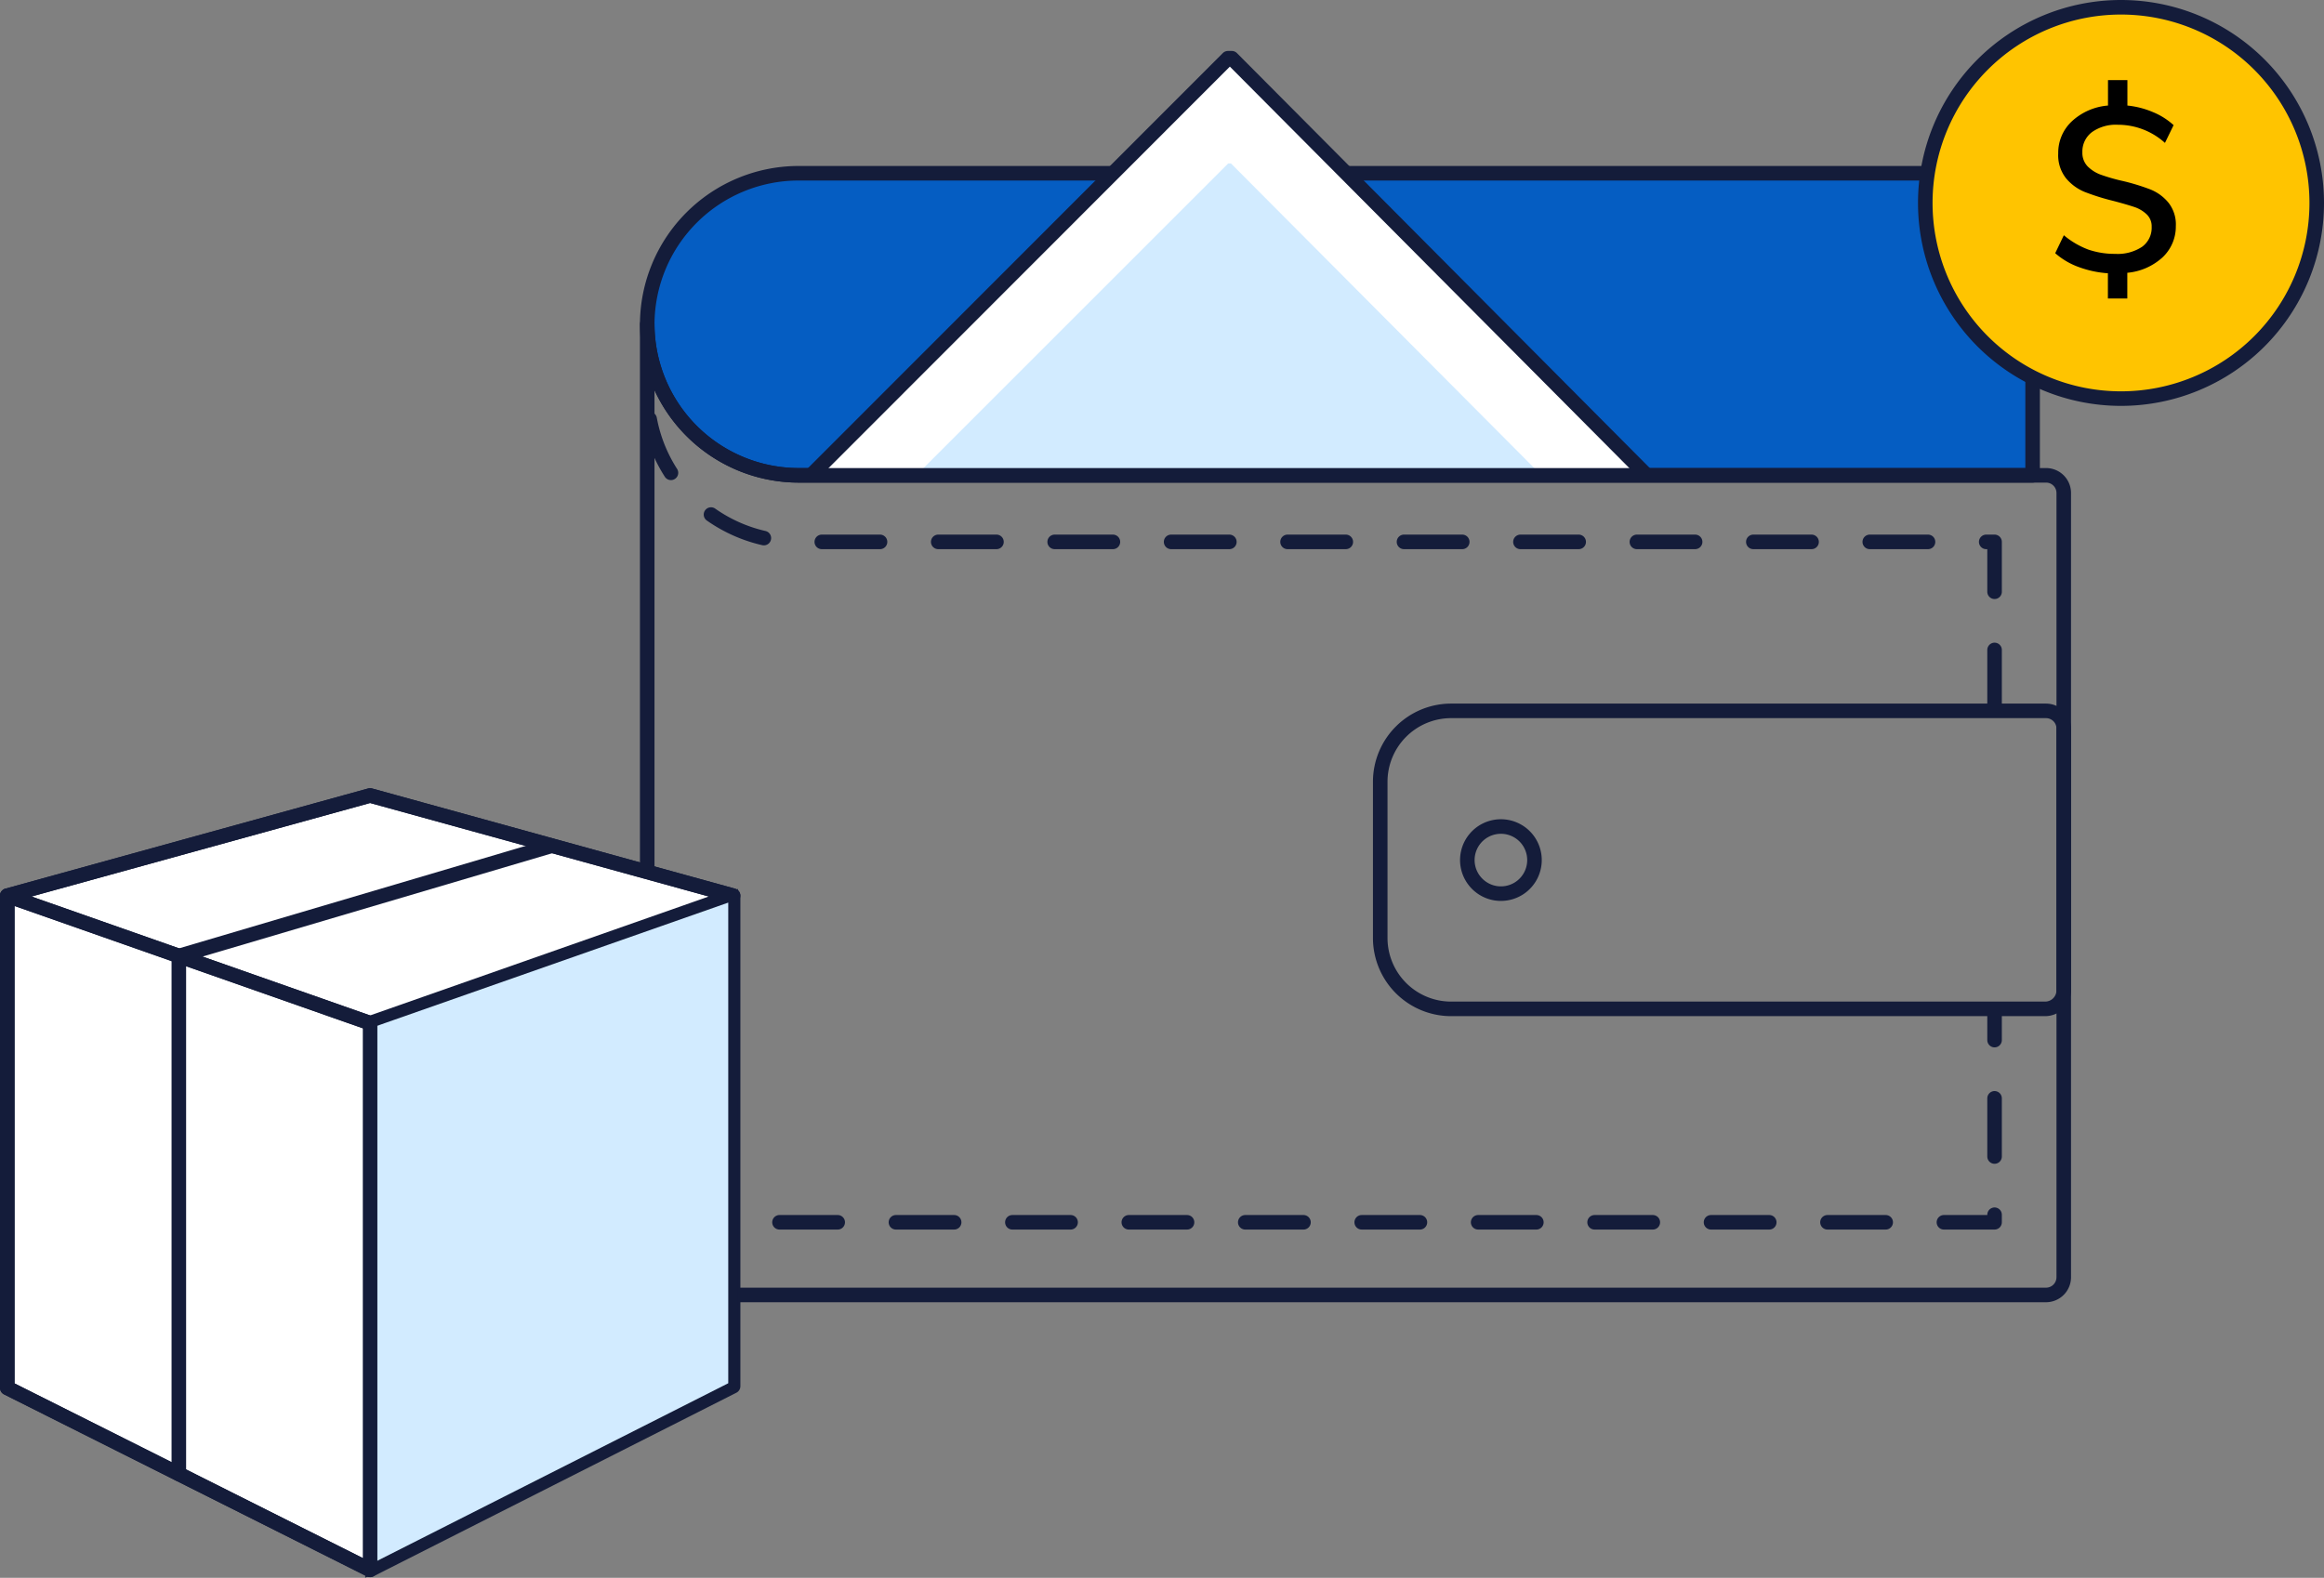 <svg xmlns="http://www.w3.org/2000/svg" viewBox="0 0 239.5 162.65"><rect x="0" y="0" width="239.5" height="162.65" fill="#808080" stroke="none"/><defs><style>.cls-1{fill:#055dc2;}.cls-1,.cls-2,.cls-4,.cls-5,.cls-6,.cls-7{stroke:#141c3a;}.cls-1,.cls-2,.cls-4,.cls-5{stroke-linecap:round;stroke-linejoin:round;}.cls-1,.cls-2,.cls-4,.cls-5,.cls-6{stroke-width:1.5px;}.cls-2{fill:#fff;}.cls-3,.cls-7{fill:#d2ebff;}.cls-4,.cls-5{fill:none;}.cls-5{stroke-dasharray:6 6;}.cls-6{fill:#ffc400;}.cls-6,.cls-7{stroke-miterlimit:10;}</style></defs><g id="Layer_2" data-name="Layer 2"><g id="Work_file" data-name="Work file"><path class="cls-1" d="M66.7,33.43A15.62,15.62,0,0,0,82.28,49H209.47V21.07a3.21,3.21,0,0,0-3.21-3.21h-124A15.61,15.61,0,0,0,66.7,33.43Z"/><path class="cls-2" d="M169.64,48.93,126.94,6h-.39L83.77,48.81"/><path class="cls-3" d="M159.11,49.25l-32.25-32.4h-.29l-32.4,32.4"/><path class="cls-4" d="M66.7,33.43V126.2A7.29,7.29,0,0,0,74,133.49H210.85a1.83,1.83,0,0,0,1.83-1.82V50.83A1.82,1.82,0,0,0,210.85,49H82.27A15.63,15.63,0,0,1,66.7,33.43Z"/><path class="cls-5" d="M205.55,73V55.86H82.27a15.49,15.49,0,0,1-15.58-15.3"/><path class="cls-5" d="M80.33,126H205.55V104.61"/><path class="cls-4" d="M210.77,104H149.52a7.31,7.31,0,0,1-7.28-7.29V80.56a7.31,7.31,0,0,1,7.28-7.28h61.33a1.83,1.83,0,0,1,1.83,1.82v27A1.92,1.92,0,0,1,210.77,104Z"/><path class="cls-4" d="M154.14,92.08a3.46,3.46,0,1,0-2.88-2.87A3.47,3.47,0,0,0,154.14,92.08Z"/><path class="cls-6" d="M218.58,41.09a20.17,20.17,0,1,0-20.17-20.17A20.17,20.17,0,0,0,218.58,41.09Z"/><path d="M222.85,26.54a6.2,6.2,0,0,1-3.62,1.58v2.65h-2v-2.6a10.74,10.74,0,0,1-3-.64,7.54,7.54,0,0,1-2.43-1.43l.89-1.85a8.66,8.66,0,0,0,2.5,1.47,8.35,8.35,0,0,0,2.8.45,4.57,4.57,0,0,0,2.75-.72,2.42,2.42,0,0,0,1-2.07,1.69,1.69,0,0,0-.52-1.29,3.42,3.42,0,0,0-1.29-.76c-.51-.17-1.23-.38-2.14-.62a23.31,23.31,0,0,1-2.94-.92,4.91,4.91,0,0,1-1.94-1.42,3.82,3.82,0,0,1-.8-2.55,4.44,4.44,0,0,1,1.4-3.31,6.21,6.21,0,0,1,3.73-1.63V8.26h2v2.62a9,9,0,0,1,2.64.68A7.2,7.2,0,0,1,224,12.9l-.89,1.83a7.23,7.23,0,0,0-4.86-1.87,4.26,4.26,0,0,0-2.65.75,2.5,2.5,0,0,0-1,2.09,2,2,0,0,0,.55,1.46,3.72,3.72,0,0,0,1.38.86,19.07,19.07,0,0,0,2.24.64,22.07,22.07,0,0,1,2.84.87,4.64,4.64,0,0,1,1.85,1.35,3.61,3.61,0,0,1,.77,2.43A4.35,4.35,0,0,1,222.85,26.54Z"/><path class="cls-2" d="M38.14,82,.75,92.33v50.74l37.39,18.76L75.55,142.9V92.33Z"/><path class="cls-4" d="M56.85,87.19,18.43,98.55v53.39"/><path class="cls-4" d="M38.14,105.47.75,92.33,38.14,82,75.55,92.33Z"/><path class="cls-7" d="M38.14,105.47v56.36L75.55,142.9V92.34Z"/><path class="cls-4" d="M38.14,161.83.75,143.07V92.34l37.39,13.13Z"/></g></g></svg>